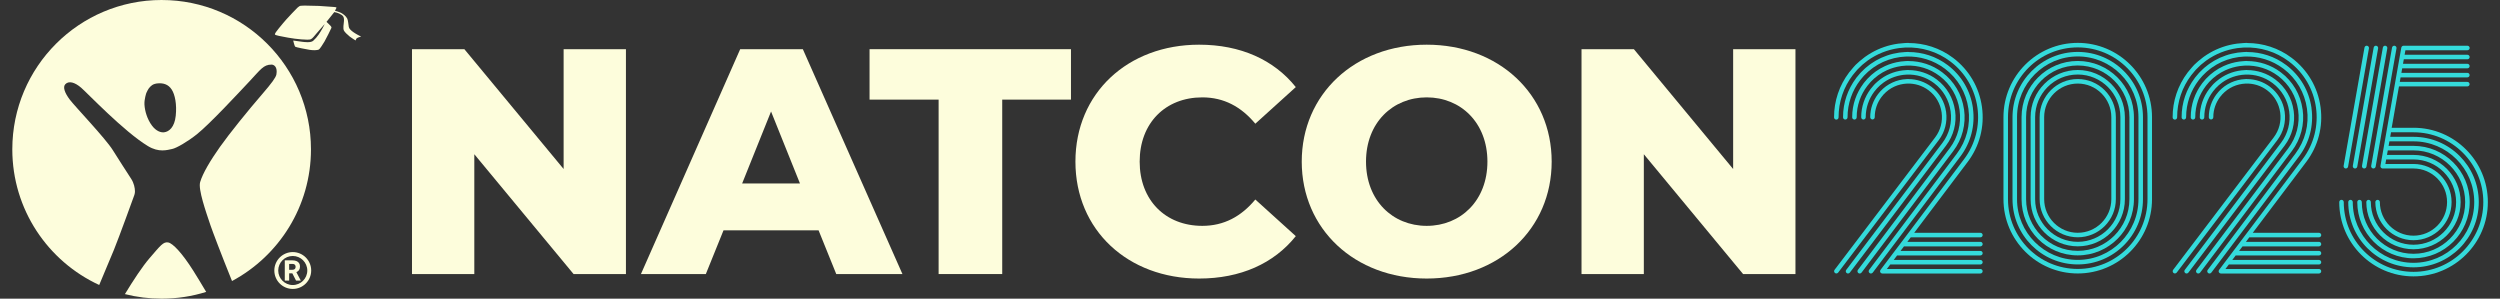 <?xml version="1.0" encoding="UTF-8"?>
<svg id="a" data-name="Layer 2" xmlns="http://www.w3.org/2000/svg" viewBox="0 0 1959.78 234.12">
  <rect x="0" y="0" width="1959.78" height="234.12" fill="#333333" stroke="none"/>
  <defs>
    <style>
      .g {
        fill: #fdfddc;
      }

      .h {
        fill: #34dbdb;
      }
    </style>
  </defs>
  <g id="b" data-name="Layer 2-2">
    <g>
      <g>
        <g>
          <path class="g" d="M131.87,190.06c-3.83-.66-5.95,2.24-14.68,12.38-5.49,6.38-12.34,16.74-19.27,28.11,9.21,2.33,18.85,3.58,28.79,3.58,12.16,0,23.89-1.86,34.92-5.3-3.89-6.55-7.45-12.41-10.08-16.57-8.69-13.77-16.1-21.58-19.68-22.19h0Z"/>
          <path class="g" d="M126.71,0C62.06,0,9.65,52.41,9.65,117.06c0,47.17,27.92,87.8,68.12,106.34,5.07-12.06,9.82-23.37,11.51-27.49,3.94-9.59,16.02-43,16.02-43,0,0,.49-1.46.49-2.87,0-2.64-.76-6.48-2.97-9.88-3.49-5.38-10.11-15.62-14.4-22.49-5.81-9.3-29.71-34.27-33.75-39.63-4-5.32-5.5-9.76-3.53-11.95,2.71-2.99,7.52-1.63,12.52,2.7,4.93,4.25,33.44,34.29,52.31,45.72,8.64,5.24,15.12,3.05,18.98,2.27,3.35-.67,12.15-5.74,19.43-11.57,10.38-8.33,32.33-32.05,41.1-41.36,8.77-9.31,11.01-13.22,17.37-13.22,2,0,4.88,1.89,3.82,7.77-.41,2.29-3.81,6.95-10.99,15.24-10.89,12.56-25.84,31.03-33.3,41.59-7.46,10.55-13.55,20.79-15.49,27.56-1.62,5.64,4.49,23.09,8.03,33.59,1.47,4.36,8.24,22.32,16.97,43.92,36.83-19.72,61.89-58.56,61.89-103.25-.01-64.64-52.42-117.05-117.07-117.05ZM137.77,90.71c-.93,9-5.21,12.57-9.22,13.01-2.14.24-5.95-.63-9.41-5.25-3.76-5.03-5.62-11.48-5.9-16.54-.23-4.07,1.45-9,1.45-9,0,0,1.52-3.56,2.88-4.73.76-.65,2.02-2.61,6.47-2.88,3.9-.23,7.83.67,10.55,4.86,2.65,4.08,4.09,11.7,3.18,20.55v-.02Z"/>
          <path class="g" d="M280.18,27.18c-5.67-3.16-6.59-5.11-6.77-6.16-.32-1.91-.55-5.16-1.21-6.45-1.09-2.12-3.31-3.64-4.69-4.41-1.37-.76-4.93-1.74-4.93-1.74l.46-.87s.97-1.46.58-1.78c-.25-.2-1.31-.23-2.05-.32-.75-.09-10.03-.74-11.52-.81-1.49-.07-11.32-.26-11.32-.26,0,0-1.94.07-2.88.14-.93.07-1.71.68-2.56,1.41-.84.73-7.3,7.57-8.93,9.41-.93,1.04-3.6,4.15-5.83,6.93-1.71,2.14-3.26,4.08-2.99,4.77.26.66,4.5,1.41,10.25,2.47,6.27,1.15,15.79,2.06,17.73,1.32,1.5-.57,2.95-2.76,4.36-4.33,1.44-1.61,6.58-7.58,6.58-7.58,0,0-.08.58-1.85,3.63-1.65,2.84-3.65,6.36-7.09,9.42-1.93,1.72-6.93.96-8.6.79-1.67-.16-7.08-.98-7.08-.98,0,0,.94,4.1,1.53,4.81.38.46,8.58,2.02,11.39,2.49,2.81.46,5.96.31,7.05-.18.97-.43,3.43-4.5,4.55-6.32,1.13-1.83,5.18-10.07,5.42-10.7.25-.63-.33-1.18-.64-1.61s-3.19-3.14-3.19-3.14l6.1-7.65s3.26.49,5.57,2.1c.8.57,2.28,1.2,2.01,4.99-.16,2.18-.88,5.58-.06,7.31.55,1.18,2.53,3.12,4.58,4.78,1.04.84,3.87,2.61,3.87,2.61l.87.42s-.01-.29.12-.68c.38-1.09,1.13-1.27,1.69-1.58.66-.38,2.43-.7,2.43-.7,0,0-.22-.04-2.97-1.57l.02.02Z"/>
        </g>
        <g>
          <path class="g" d="M239.71,222.26c1.33-1.33,2.37-2.87,3.1-4.59.75-1.78,1.14-3.67,1.14-5.62s-.38-3.84-1.14-5.62c-.73-1.72-1.77-3.27-3.1-4.59-1.33-1.33-2.87-2.37-4.59-3.1-1.78-.75-3.67-1.14-5.62-1.14s-3.84.38-5.62,1.14c-1.72.73-3.27,1.77-4.59,3.1-1.33,1.33-2.37,2.87-3.1,4.59-.75,1.78-1.14,3.67-1.14,5.62s.38,3.84,1.14,5.62c.73,1.72,1.77,3.27,3.1,4.59,1.33,1.33,2.87,2.37,4.59,3.1,1.78.75,3.67,1.14,5.62,1.14s3.84-.38,5.62-1.14c1.72-.73,3.27-1.77,4.59-3.1ZM218.11,212.05c0-6.28,5.11-11.39,11.39-11.39s11.39,5.11,11.39,11.39-5.11,11.39-11.39,11.39-11.39-5.11-11.39-11.39Z"/>
          <path class="g" d="M235.75,219.83v.16h-3.67l-2.92-5.74h-2.48v5.74h-3.43v-15.89h6c1.23,0,2.29.18,3.17.55.88.37,1.56.91,2.04,1.63.47.72.71,1.59.71,2.62,0,1.13-.24,2.05-.73,2.77-.49.72-1.19,1.28-2.1,1.7l3.4,6.46h0ZM226.68,211.48h2.58c.81,0,1.43-.2,1.85-.61.42-.41.63-.97.63-1.68s-.21-1.29-.63-1.7-1.04-.61-1.86-.61h-2.58v4.6h0Z"/>
        </g>
      </g>
      <g>
        <path class="g" d="M490.68,38.55v176.28h-41.05l-77.81-93.93v93.93h-48.85V38.55h41.05l77.81,93.93V38.55h48.85Z"/>
        <path class="g" d="M641.7,180.58h-74.54l-13.85,34.25h-50.87l77.81-176.28h49.11l78.07,176.28h-51.88l-13.85-34.25h0ZM627.1,143.81l-22.66-56.41-22.66,56.41h45.33-.01Z"/>
        <path class="g" d="M735.79,78.09h-54.14v-39.54h157.89v39.54h-53.89v136.74h-49.86V78.09Z"/>
        <path class="g" d="M843.04,126.69c0-53.64,41.05-91.66,96.95-91.66,32.49,0,58.68,11.84,75.8,33.24l-31.73,28.71c-11.08-13.35-24.68-20.65-41.55-20.65-28.96,0-49.11,20.15-49.11,50.36s20.15,50.36,49.11,50.36c16.87,0,30.47-7.3,41.55-20.65l31.73,28.71c-17.12,21.4-43.31,33.24-75.8,33.24-55.9,0-96.95-38.03-96.95-91.66h0Z"/>
        <path class="g" d="M1020.45,126.69c0-52.88,41.55-91.66,97.96-91.66s97.96,38.78,97.96,91.66-41.55,91.66-97.96,91.66-97.96-38.78-97.96-91.66ZM1166.01,126.69c0-30.47-20.9-50.36-47.59-50.36s-47.59,19.89-47.59,50.36,20.9,50.36,47.59,50.36,47.59-19.89,47.59-50.36Z"/>
        <path class="g" d="M1407.48,38.55v176.28h-41.05l-77.81-93.93v93.93h-48.85V38.55h41.05l77.81,93.93V38.55h48.85Z"/>
      </g>
    </g>
  </g>
  <g>
    <g id="c" data-name="2">
      <path class="h" d="M1546.62,84.76c-1.89-13.54-8.93-25.53-19.82-33.74-9.14-6.9-19.86-10.2-30.51-10.24-.15-.04-.3-.09-.47-.09h0c-.54,0-1.07.07-1.61.09-.34.01-.67.03-1.01.05-1.4.08-2.78.19-4.15.38-.13.02-.26.04-.4.06-1.54.22-3.06.5-4.56.86,0,0-.01,0-.02,0-1.6.38-3.16.83-4.7,1.36-.02,0-.04.02-.07.02-1.5.52-2.98,1.1-4.41,1.75-.17.08-.34.17-.51.25-1.28.6-2.54,1.23-3.76,1.93-.36.2-.7.43-1.05.65-1.03.62-2.05,1.26-3.03,1.95-.46.33-.91.68-1.36,1.02-.86.65-1.72,1.31-2.54,2.02-.45.39-.89.81-1.33,1.22-.81.75-1.6,1.5-2.36,2.3-.37.39-.73.8-1.09,1.2-.81.9-1.59,1.82-2.33,2.78-.12.16-.26.29-.38.45-.04.05-.04.11-.08.16-6.46,8.59-10.32,19.22-10.29,30.77,0,.98.8,1.77,1.77,1.77h0c.98,0,1.77-.8,1.77-1.78-.03-10.97,3.71-21.07,9.95-29.14.73-.95,1.5-1.85,2.29-2.73.3-.33.59-.67.9-.99.75-.79,1.53-1.53,2.32-2.26.37-.34.74-.69,1.12-1.02.81-.7,1.64-1.35,2.49-1.98.38-.29.75-.58,1.14-.86.95-.67,1.94-1.29,2.93-1.89.29-.18.58-.36.87-.54,1.17-.67,2.37-1.28,3.58-1.84.13-.06.26-.13.4-.19,1.36-.62,2.75-1.17,4.16-1.65,0,0,0,0,.01,0,1.44-.49,2.91-.92,4.39-1.27,0,0,0,0,0,0,1.4-.33,2.81-.59,4.24-.8.13-.02.26-.04.38-.06,1.27-.17,2.55-.28,3.83-.35.33-.02.65-.04.98-.05,10.54-.37,21.26,2.71,30.32,9.54,10.13,7.64,16.68,18.8,18.44,31.4,1.76,12.6-1.48,25.13-9.13,35.26l-68.7,91.04c-.59.78-.43,1.89.35,2.48.32.24.69.36,1.07.36.54,0,1.07-.24,1.42-.7l68.7-91.04c8.21-10.89,11.7-24.34,9.81-37.88Z"/>
      <path class="h" d="M1539.61,85.74c-1.63-11.66-7.69-21.99-17.07-29.06-7.87-5.94-17.1-8.78-26.27-8.82-.14-.04-.27-.08-.42-.08h0c-.49,0-.96.06-1.45.08-.23,0-.45.02-.68.04-1.27.06-2.53.17-3.77.34-.03,0-.06.01-.1.02-4.26.6-8.32,1.79-12.1,3.51-.02,0-.04.02-.06.03-1.24.57-2.45,1.19-3.62,1.86-.18.1-.35.22-.53.33-1.02.61-2.02,1.24-2.98,1.92-.29.2-.56.43-.84.64-.86.64-1.7,1.3-2.51,2-.3.26-.59.54-.88.81-.79.72-1.56,1.46-2.29,2.23-.25.26-.48.53-.72.8-.77.85-1.51,1.73-2.21,2.64-.08.1-.17.19-.24.29-.02.03-.03.07-.05.1-5.57,7.4-8.91,16.58-8.88,26.54,0,.98.8,1.77,1.77,1.77h0c.98,0,1.77-.8,1.77-1.78-.02-9.28,3.13-17.83,8.38-24.68.69-.91,1.42-1.77,2.17-2.6.18-.2.36-.41.54-.6.72-.76,1.46-1.48,2.23-2.17.24-.21.46-.44.7-.64.78-.67,1.58-1.3,2.4-1.91.23-.17.46-.36.7-.52.91-.65,1.85-1.24,2.8-1.81.15-.09.29-.18.44-.27,1.1-.63,2.22-1.21,3.37-1.73,0,0,.01,0,.02,0,3.54-1.61,7.29-2.69,11.12-3.23.04,0,.07-.01.11-.02,1.14-.16,2.28-.25,3.43-.31.22-.01.45-.03.67-.04,8.99-.33,18.14,2.29,25.87,8.12,8.62,6.51,14.19,16,15.69,26.72,1.5,10.73-1.26,21.38-7.76,30l-71.93,95.31c-.59.78-.43,1.89.35,2.48.32.24.69.36,1.07.36.54,0,1.07-.24,1.42-.7l71.93-95.31c7.08-9.38,10.08-20.97,8.45-32.63Z"/>
      <path class="h" d="M1532.59,86.72c-1.37-9.79-6.46-18.45-14.32-24.38-6.59-4.98-14.34-7.36-22.03-7.4-.12-.03-.24-.07-.37-.07h0c-.44,0-.87.05-1.31.07-.1,0-.2.01-.29.02-7.17.33-13.96,2.68-19.72,6.81-.1.07-.19.14-.28.21-.86.63-1.69,1.28-2.5,1.99-.17.15-.33.3-.5.46-.5.45-1.01.88-1.49,1.36-.24.24-.45.51-.69.76-.13.14-.25.28-.38.42-.76.83-1.47,1.68-2.14,2.56-.02.02-.03.04-.05.06,0,0,0,.02-.01.02-4.86,6.41-7.52,14.16-7.49,22.33,0,.98.8,1.77,1.77,1.77h0c.98,0,1.77-.8,1.77-1.78-.02-7.39,2.39-14.4,6.79-20.21.64-.85,1.32-1.64,2.02-2.41.1-.11.19-.21.29-.32.64-.69,1.32-1.33,2-1.95.14-.13.29-.27.43-.39.73-.63,1.48-1.23,2.25-1.79.09-.07.18-.14.28-.21,5.26-3.75,11.46-5.84,17.77-6.15.12,0,.23-.01.35-.02,7.44-.29,15.02,1.87,21.42,6.7,7.11,5.37,11.71,13.2,12.95,22.05,1.24,8.85-1.04,17.64-6.4,24.75l-75.43,99.58c-.59.78-.44,1.89.34,2.48.32.24.7.36,1.07.36.53,0,1.06-.24,1.41-.7l75.44-99.58c5.94-7.87,8.45-17.59,7.09-27.38Z"/>
      <path class="h" d="M1525.57,87.7c-1.11-7.91-5.22-14.91-11.58-19.71-5.2-3.92-11.41-5.96-17.82-5.99-.1-.02-.19-.06-.29-.06h0c-.31,0-.61.04-.92.05-.11,0-.23.01-.34.02-3.96.18-7.71,1.12-11.12,2.69-.08.04-.16.08-.24.12-.77.36-1.53.75-2.26,1.18-.15.09-.3.18-.45.27-.67.41-1.32.83-1.96,1.28-.16.12-.32.24-.47.36-.63.47-1.24.96-1.83,1.47-.12.1-.23.21-.35.32-.63.57-1.23,1.16-1.81,1.78-.05.06-.1.11-.16.17-.64.69-1.24,1.42-1.81,2.17,0,0,0,0,0,0,0,0,0,0,0,0-3.81,5.03-6.09,11.28-6.07,18.06,0,.98.8,1.77,1.77,1.77h0c.98,0,1.77-.8,1.77-1.78-.02-5.97,1.99-11.46,5.33-15.89,0,0,.02-.01.02-.02,1.04-1.38,2.2-2.63,3.46-3.76.03-.03.06-.06.1-.09.59-.53,1.21-1.02,1.84-1.49.06-.04.12-.09.18-.14.64-.46,1.31-.9,1.99-1.3.04-.03.09-.05.13-.08,2.93-1.71,6.2-2.86,9.67-3.34.84-.12,1.67-.19,2.5-.23.06,0,.12,0,.17,0,6.05-.24,11.94,1.6,16.83,5.28,5.6,4.23,9.22,10.4,10.2,17.37.97,6.97-.82,13.9-5.05,19.5l-78.87,103.85c-.59.78-.44,1.89.34,2.48.32.24.7.36,1.07.36.53,0,1.06-.24,1.41-.7l78.88-103.85c4.8-6.36,6.83-14.22,5.73-22.13Z"/>
      <path class="h" d="M1552.46,193.12c.98,0,1.77-.79,1.77-1.77s-.79-1.77-1.77-1.77h-57.27l2.68-3.54h54.6c.98,0,1.77-.79,1.77-1.77s-.79-1.77-1.77-1.77h-51.92l41.94-55.57c9.37-12.41,13.34-27.73,11.19-43.14-2.15-15.4-10.18-29.05-22.59-38.41-10.41-7.86-22.62-11.61-34.76-11.66-.17-.05-.33-.1-.51-.1h0c-.62,0-1.22.07-1.83.09-.36.01-.73.04-1.09.06-1.62.08-3.22.23-4.81.44-.1.01-.2.03-.31.05-7.42,1.04-14.49,3.48-20.91,7.2-.03.01-.05.03-.08.05-1.55.9-3.06,1.87-4.53,2.92-.21.15-.42.31-.63.47-1.29.95-2.55,1.94-3.77,3-.31.27-.6.55-.91.83-.76.69-1.54,1.34-2.27,2.07-.37.37-.69.78-1.05,1.16-.24.26-.47.53-.71.79-1.14,1.26-2.23,2.55-3.25,3.88-.04.06-.09.11-.14.16-.01.02-.02.04-.03.06-7.63,10.09-11.8,22.29-11.76,35.16,0,.98.8,1.77,1.77,1.77h0c.98,0,1.77-.8,1.77-1.78-.03-12.15,3.92-23.67,11.16-33.17,1.01-1.33,2.07-2.58,3.17-3.79.18-.2.36-.41.55-.61,1.04-1.11,2.13-2.16,3.24-3.16.24-.22.48-.45.72-.66,1.18-1.03,2.4-2,3.66-2.91.16-.12.32-.24.48-.36,7.21-5.13,15.47-8.36,24.03-9.58.08-.01.16-.03.24-.04,1.51-.21,3.03-.33,4.55-.42.33-.02.67-.04,1-.05,12.12-.44,24.45,3.1,34.86,10.96,24.06,18.16,28.87,52.52,10.7,76.59l-65.48,86.77c-.04.06-.05.13-.09.19-.06.1-.11.21-.15.32-.04.12-.06.23-.07.35,0,.07-.04.13-.04.2,0,.04.02.08.02.12,0,.12.04.23.07.35.03.11.06.22.11.32.05.09.11.17.17.26.08.1.15.2.25.28.03.03.04.06.08.09.03.02.07.01.1.03.28.19.6.32.96.32h76.88c.98,0,1.77-.79,1.77-1.77s-.79-1.77-1.77-1.77h-73.32l2.68-3.54h70.65c.98,0,1.77-.79,1.77-1.77s-.79-1.77-1.77-1.77h-67.97l2.68-3.54h65.3c.98,0,1.77-.79,1.77-1.77s-.79-1.77-1.77-1.77h-62.62l2.67-3.54h59.95Z"/>
    </g>
    <g id="d" data-name="2">
      <path class="h" d="M1812.03,84.76c-1.89-13.54-8.93-25.53-19.82-33.74-9.14-6.9-19.86-10.2-30.51-10.24-.15-.04-.3-.09-.47-.09h0c-.54,0-1.07.07-1.61.09-.34.01-.67.03-1.01.05-1.4.08-2.78.19-4.15.38-.13.02-.26.04-.4.06-1.54.22-3.06.5-4.56.86,0,0-.01,0-.02,0-1.6.38-3.16.83-4.7,1.36-.02,0-.04.02-.07.02-1.5.52-2.98,1.1-4.41,1.75-.17.08-.34.17-.51.25-1.28.6-2.54,1.23-3.76,1.93-.36.2-.7.43-1.05.65-1.03.62-2.05,1.26-3.03,1.95-.46.33-.91.68-1.36,1.02-.86.65-1.72,1.31-2.54,2.02-.45.39-.89.81-1.33,1.22-.81.75-1.6,1.5-2.36,2.3-.37.39-.73.8-1.09,1.2-.81.9-1.59,1.82-2.33,2.78-.12.16-.26.29-.38.45-.04.05-.04.11-.08.16-6.46,8.59-10.32,19.22-10.29,30.77,0,.98.8,1.77,1.77,1.77h0c.98,0,1.77-.8,1.77-1.78-.03-10.97,3.71-21.07,9.95-29.14.73-.95,1.5-1.85,2.29-2.73.3-.33.59-.67.9-.99.75-.79,1.53-1.53,2.32-2.26.37-.34.74-.69,1.12-1.02.81-.7,1.64-1.35,2.49-1.98.38-.29.75-.58,1.14-.86.95-.67,1.94-1.29,2.93-1.89.29-.18.58-.36.87-.54,1.17-.67,2.37-1.28,3.58-1.84.13-.06.26-.13.4-.19,1.36-.62,2.75-1.17,4.16-1.65,0,0,0,0,.01,0,1.44-.49,2.91-.92,4.39-1.27,0,0,0,0,0,0,1.4-.33,2.81-.59,4.24-.8.13-.02.26-.04.38-.06,1.27-.17,2.55-.28,3.83-.35.33-.02.65-.04.98-.05,10.54-.37,21.26,2.71,30.32,9.54,10.13,7.64,16.68,18.8,18.44,31.4,1.76,12.6-1.48,25.13-9.13,35.26l-68.7,91.04c-.59.78-.43,1.89.35,2.48.32.24.69.36,1.07.36.54,0,1.07-.24,1.42-.7l68.7-91.04c8.21-10.89,11.7-24.34,9.81-37.88Z"/>
      <path class="h" d="M1805.02,85.74c-1.63-11.66-7.69-21.99-17.07-29.06-7.87-5.94-17.1-8.78-26.27-8.82-.14-.04-.27-.08-.42-.08h0c-.49,0-.96.06-1.45.08-.23,0-.45.02-.68.04-1.27.06-2.53.17-3.77.34-.03,0-.06.01-.1.02-4.26.6-8.32,1.79-12.1,3.51-.02,0-.04.02-.06.03-1.24.57-2.45,1.19-3.62,1.86-.18.1-.35.22-.53.33-1.02.61-2.02,1.24-2.98,1.92-.29.2-.56.43-.84.64-.86.64-1.7,1.3-2.51,2-.3.26-.59.54-.88.81-.79.72-1.56,1.46-2.29,2.23-.25.26-.48.53-.72.8-.77.85-1.51,1.73-2.21,2.64-.08.1-.17.19-.24.29-.02.03-.03.07-.05.1-5.57,7.4-8.91,16.58-8.88,26.54,0,.98.8,1.77,1.77,1.77h0c.98,0,1.77-.8,1.77-1.78-.02-9.28,3.13-17.83,8.38-24.68.69-.91,1.42-1.77,2.17-2.6.18-.2.36-.41.54-.6.72-.76,1.46-1.48,2.23-2.17.24-.21.46-.44.7-.64.78-.67,1.58-1.3,2.4-1.91.23-.17.46-.36.7-.52.91-.65,1.85-1.24,2.8-1.81.15-.09.29-.18.44-.27,1.1-.63,2.22-1.21,3.37-1.73,0,0,.01,0,.02,0,3.54-1.61,7.29-2.69,11.12-3.23.04,0,.07-.01.11-.02,1.14-.16,2.28-.25,3.43-.31.22-.01.45-.03.67-.04,8.99-.33,18.14,2.29,25.87,8.12,8.62,6.51,14.19,16,15.69,26.72,1.5,10.73-1.26,21.38-7.76,30l-71.93,95.31c-.59.78-.43,1.89.35,2.48.32.24.69.36,1.07.36.54,0,1.07-.24,1.42-.7l71.93-95.31c7.08-9.38,10.08-20.97,8.45-32.63Z"/>
      <path class="h" d="M1798,86.72c-1.37-9.79-6.46-18.45-14.32-24.38-6.59-4.98-14.34-7.36-22.03-7.4-.12-.03-.24-.07-.37-.07h0c-.44,0-.87.05-1.31.07-.1,0-.2.01-.29.02-7.17.33-13.96,2.68-19.72,6.81-.1.07-.19.14-.28.21-.86.63-1.69,1.28-2.5,1.99-.17.15-.33.3-.5.46-.5.45-1.01.88-1.49,1.36-.24.24-.45.51-.69.76-.13.14-.25.28-.38.42-.76.83-1.47,1.68-2.14,2.56-.02.02-.03.04-.05.06,0,0,0,.02-.01.02-4.86,6.41-7.52,14.16-7.49,22.33,0,.98.8,1.77,1.77,1.77h0c.98,0,1.77-.8,1.77-1.78-.02-7.39,2.39-14.4,6.79-20.21.64-.85,1.32-1.64,2.02-2.41.1-.11.19-.21.29-.32.64-.69,1.32-1.33,2-1.95.14-.13.29-.27.43-.39.73-.63,1.48-1.23,2.25-1.79.09-.07.18-.14.28-.21,5.26-3.75,11.46-5.84,17.77-6.15.12,0,.23-.01.35-.02,7.44-.29,15.02,1.87,21.42,6.7,7.11,5.37,11.71,13.2,12.95,22.05,1.24,8.85-1.04,17.64-6.4,24.75l-75.43,99.58c-.59.78-.44,1.89.34,2.48.32.24.7.36,1.07.36.53,0,1.06-.24,1.41-.7l75.44-99.58c5.94-7.87,8.45-17.59,7.09-27.38Z"/>
      <path class="h" d="M1790.98,87.7c-1.11-7.91-5.22-14.91-11.58-19.71-5.2-3.92-11.41-5.96-17.82-5.99-.1-.02-.19-.06-.29-.06h0c-.31,0-.61.04-.92.05-.11,0-.23.01-.34.02-3.96.18-7.71,1.12-11.12,2.69-.08.04-.16.08-.24.12-.77.36-1.53.75-2.26,1.18-.15.09-.3.18-.45.27-.67.41-1.32.83-1.96,1.28-.16.12-.32.24-.47.36-.63.47-1.24.96-1.83,1.47-.12.1-.23.21-.35.32-.63.57-1.23,1.16-1.81,1.78-.05.06-.1.11-.16.17-.64.69-1.24,1.42-1.81,2.17,0,0,0,0,0,0,0,0,0,0,0,0-3.81,5.03-6.09,11.28-6.07,18.06,0,.98.8,1.77,1.77,1.77h0c.98,0,1.77-.8,1.77-1.78-.02-5.97,1.99-11.46,5.33-15.89,0,0,.02-.01.02-.02,1.04-1.38,2.2-2.63,3.46-3.76.03-.03.06-.06.1-.09.59-.53,1.21-1.02,1.84-1.49.06-.04.12-.09.18-.14.64-.46,1.31-.9,1.99-1.3.04-.03.09-.05.13-.08,2.93-1.71,6.2-2.86,9.67-3.34.84-.12,1.67-.19,2.5-.23.06,0,.12,0,.17,0,6.05-.24,11.94,1.6,16.83,5.28,5.6,4.23,9.22,10.4,10.2,17.37.97,6.97-.82,13.9-5.05,19.5l-78.87,103.85c-.59.78-.44,1.89.34,2.48.32.24.7.36,1.07.36.53,0,1.06-.24,1.41-.7l78.88-103.85c4.8-6.36,6.83-14.22,5.73-22.13Z"/>
      <path class="h" d="M1817.87,193.12c.98,0,1.77-.79,1.77-1.77s-.79-1.77-1.77-1.77h-57.27l2.68-3.54h54.6c.98,0,1.77-.79,1.77-1.77s-.79-1.77-1.77-1.77h-51.92l41.94-55.57c9.37-12.41,13.34-27.73,11.19-43.14-2.15-15.4-10.18-29.05-22.59-38.41-10.41-7.86-22.62-11.61-34.76-11.66-.17-.05-.33-.1-.51-.1h0c-.62,0-1.22.07-1.83.09-.36.01-.73.04-1.09.06-1.62.08-3.22.23-4.81.44-.1.01-.2.03-.31.05-7.42,1.04-14.49,3.48-20.91,7.2-.03.01-.05.03-.08.05-1.55.9-3.06,1.87-4.53,2.92-.21.15-.42.31-.63.47-1.29.95-2.55,1.94-3.77,3-.31.27-.6.55-.91.83-.76.69-1.54,1.34-2.27,2.07-.37.37-.69.78-1.05,1.16-.24.26-.47.53-.71.79-1.14,1.26-2.23,2.55-3.25,3.88-.04.06-.09.11-.14.16-.01.02-.02.04-.03.06-7.63,10.09-11.8,22.29-11.76,35.16,0,.98.8,1.77,1.77,1.77h0c.98,0,1.77-.8,1.77-1.78-.03-12.15,3.92-23.67,11.16-33.17,1.01-1.33,2.07-2.58,3.17-3.79.18-.2.36-.41.55-.61,1.04-1.11,2.13-2.16,3.24-3.16.24-.22.48-.45.72-.66,1.18-1.03,2.4-2,3.66-2.91.16-.12.32-.24.48-.36,7.21-5.13,15.47-8.36,24.03-9.58.08-.01.16-.03.24-.04,1.51-.21,3.03-.33,4.55-.42.33-.02.67-.04,1-.05,12.12-.44,24.45,3.1,34.86,10.96,24.06,18.16,28.87,52.52,10.7,76.59l-65.48,86.77c-.04.06-.05.13-.09.19-.06.1-.11.21-.15.32-.04.12-.06.23-.07.35,0,.07-.04.13-.04.2,0,.04.02.08.02.12,0,.12.04.23.07.35.03.11.06.22.11.32.05.09.11.17.17.26.08.1.15.2.25.28.03.03.04.06.08.09.03.02.07.01.1.03.28.19.6.32.96.32h76.88c.98,0,1.77-.79,1.77-1.77s-.79-1.77-1.77-1.77h-73.32l2.68-3.54h70.65c.98,0,1.77-.79,1.77-1.77s-.79-1.77-1.77-1.77h-67.97l2.68-3.54h65.3c.98,0,1.77-.79,1.77-1.77s-.79-1.77-1.77-1.77h-62.62l2.67-3.54h59.95Z"/>
    </g>
    <g id="e" data-name="0">
      <path class="h" d="M1628.77,33.61c-32.11,0-58.23,26.12-58.23,58.22v64.31c0,32.11,26.12,58.23,58.23,58.23s58.22-26.12,58.22-58.23v-64.31c0-32.11-26.12-58.22-58.22-58.22ZM1683.45,156.15c0,30.15-24.53,54.68-54.68,54.68s-54.68-24.53-54.68-54.68v-64.31c0-30.15,24.53-54.68,54.68-54.68s54.68,24.53,54.68,54.68v64.31Z"/>
      <path class="h" d="M1628.77,40.7c-28.2,0-51.14,22.94-51.14,51.14v64.31c0,28.2,22.94,51.14,51.14,51.14s51.13-22.94,51.13-51.14v-64.31c0-28.2-22.94-51.14-51.13-51.14ZM1676.36,156.15c0,26.24-21.35,47.59-47.59,47.59s-47.59-21.35-47.59-47.59v-64.31c0-26.24,21.35-47.59,47.59-47.59s47.59,21.35,47.59,47.59v64.31Z"/>
      <path class="h" d="M1628.77,47.79c-24.29,0-44.05,19.76-44.05,44.05v64.31c0,24.29,19.76,44.05,44.05,44.05s44.05-19.76,44.05-44.05v-64.31c0-24.29-19.76-44.05-44.05-44.05ZM1669.28,156.15c0,22.33-18.17,40.5-40.5,40.5s-40.5-18.17-40.5-40.5v-64.31c0-22.33,18.17-40.5,40.5-40.5s40.5,18.17,40.5,40.5v64.31Z"/>
      <path class="h" d="M1628.77,54.87c-20.38,0-36.96,16.58-36.96,36.96v64.31c0,20.38,16.58,36.96,36.96,36.96s36.96-16.58,36.96-36.96v-64.31c0-20.38-16.58-36.96-36.96-36.96ZM1662.19,156.15c0,18.42-14.99,33.42-33.41,33.42s-33.42-14.99-33.42-33.42v-64.31c0-18.42,14.99-33.42,33.42-33.42s33.41,14.99,33.41,33.42v64.31Z"/>
      <path class="h" d="M1628.77,61.96c-16.47,0-29.87,13.4-29.87,29.87v64.31c0,16.47,13.4,29.87,29.87,29.87s29.87-13.4,29.87-29.87v-64.31c0-16.47-13.4-29.87-29.87-29.87ZM1655.1,156.15c0,14.52-11.81,26.33-26.32,26.33s-26.33-11.81-26.33-26.33v-64.31c0-14.52,11.81-26.33,26.33-26.33s26.32,11.81,26.32,26.33v64.31Z"/>
    </g>
    <g id="f" data-name="5">
      <path class="h" d="M1860.24,132.05c.1.02.21.03.31.03.85,0,1.59-.61,1.74-1.46l16.35-92.7c.17-.97-.47-1.88-1.44-2.05-.96-.19-1.88.47-2.05,1.44l-16.35,92.7c-.17.97.47,1.88,1.44,2.05Z"/>
      <path class="h" d="M1853.04,132.05c.1.02.21.03.31.03.84,0,1.59-.61,1.74-1.46l16.35-92.7c.17-.97-.47-1.88-1.44-2.05-.97-.19-1.89.47-2.05,1.44l-16.35,92.7c-.17.97.47,1.88,1.44,2.05Z"/>
      <path class="h" d="M1845.84,132.05c.1.02.21.03.31.03.84,0,1.59-.61,1.74-1.46l16.35-92.7c.17-.97-.47-1.88-1.44-2.05-.96-.19-1.89.47-2.05,1.44l-16.35,92.7c-.17.97.47,1.88,1.44,2.05Z"/>
      <path class="h" d="M1838.64,132.05c.1.02.21.03.31.03.85,0,1.59-.61,1.74-1.46l16.35-92.7c.17-.97-.47-1.88-1.44-2.05-.97-.19-1.88.47-2.05,1.44l-16.35,92.7c-.17.97.47,1.88,1.44,2.05Z"/>
      <path class="h" d="M1891.88,100.17h-17.01l5.72-32.43h53.59c.98,0,1.77-.79,1.77-1.77s-.79-1.77-1.77-1.77h-52.96l.63-3.55h52.34c.98,0,1.77-.79,1.77-1.77s-.79-1.77-1.77-1.77h-51.71l.63-3.55h51.09c.98,0,1.77-.79,1.77-1.77s-.79-1.77-1.77-1.77h-50.46l.63-3.55h49.84c.98,0,1.77-.79,1.77-1.77s-.79-1.77-1.77-1.77h-49.21l.63-3.55h48.59c.98,0,1.77-.79,1.77-1.77s-.79-1.77-1.77-1.77h-50.07c-.06,0-.11.03-.17.03-.14.01-.26.03-.39.08-.09.03-.18.07-.26.12-.11.06-.21.12-.31.21-.08.07-.15.15-.22.23-.07.09-.13.18-.19.28-.06.11-.1.22-.13.33-.02.06-.06.12-.07.18l-16.35,92.7c0,.05,0,.1,0,.15,0,.05-.03.1-.03.16,0,.07.03.13.04.2.01.12.03.23.07.35.04.11.08.21.14.3.06.1.11.19.19.28.07.09.15.16.24.23.09.07.17.13.27.18.11.06.22.1.34.13.06.02.11.06.18.07.1.02.21.03.31.03,0,0,0,0,0,0h24.13c14.52,0,26.34,11.81,26.34,26.34s-11.81,26.33-26.34,26.33-26.34-11.81-26.34-26.33c0-.98-.79-1.77-1.77-1.77s-1.77.79-1.77,1.77c0,16.48,13.4,29.88,29.88,29.88s29.88-13.4,29.88-29.88-13.4-29.88-29.88-29.88h-22.01l.63-3.55h21.39c18.43,0,33.43,15,33.43,33.43s-15,33.43-33.43,33.43-33.43-14.99-33.43-33.43c0-.98-.79-1.77-1.77-1.77s-1.77.79-1.77,1.77c0,20.38,16.59,36.97,36.97,36.97s36.97-16.59,36.97-36.97-16.59-36.97-36.97-36.97h-20.76l.63-3.55h20.14c22.34,0,40.52,18.18,40.52,40.52s-18.18,40.52-40.52,40.52-40.52-18.18-40.52-40.52c0-.98-.79-1.77-1.77-1.77s-1.77.79-1.77,1.77c0,24.3,19.77,44.06,44.06,44.06s44.07-19.77,44.07-44.06-19.77-44.07-44.07-44.07h-19.51l.63-3.55h18.89c26.25,0,47.61,21.36,47.61,47.61s-21.36,47.61-47.61,47.61-47.61-21.36-47.61-47.61c0-.98-.79-1.77-1.77-1.77s-1.77.79-1.77,1.77c0,28.21,22.95,51.15,51.16,51.15s51.16-22.95,51.16-51.15-22.95-51.16-51.16-51.16h-18.26l.63-3.55h17.64c30.16,0,54.7,24.54,54.7,54.7s-24.54,54.7-54.7,54.7-54.7-24.54-54.7-54.7c0-.98-.79-1.77-1.77-1.77s-1.77.79-1.77,1.77c0,32.12,26.13,58.25,58.25,58.25s58.25-26.13,58.25-58.25-26.13-58.25-58.25-58.25Z"/>
    </g>
  </g>
</svg>